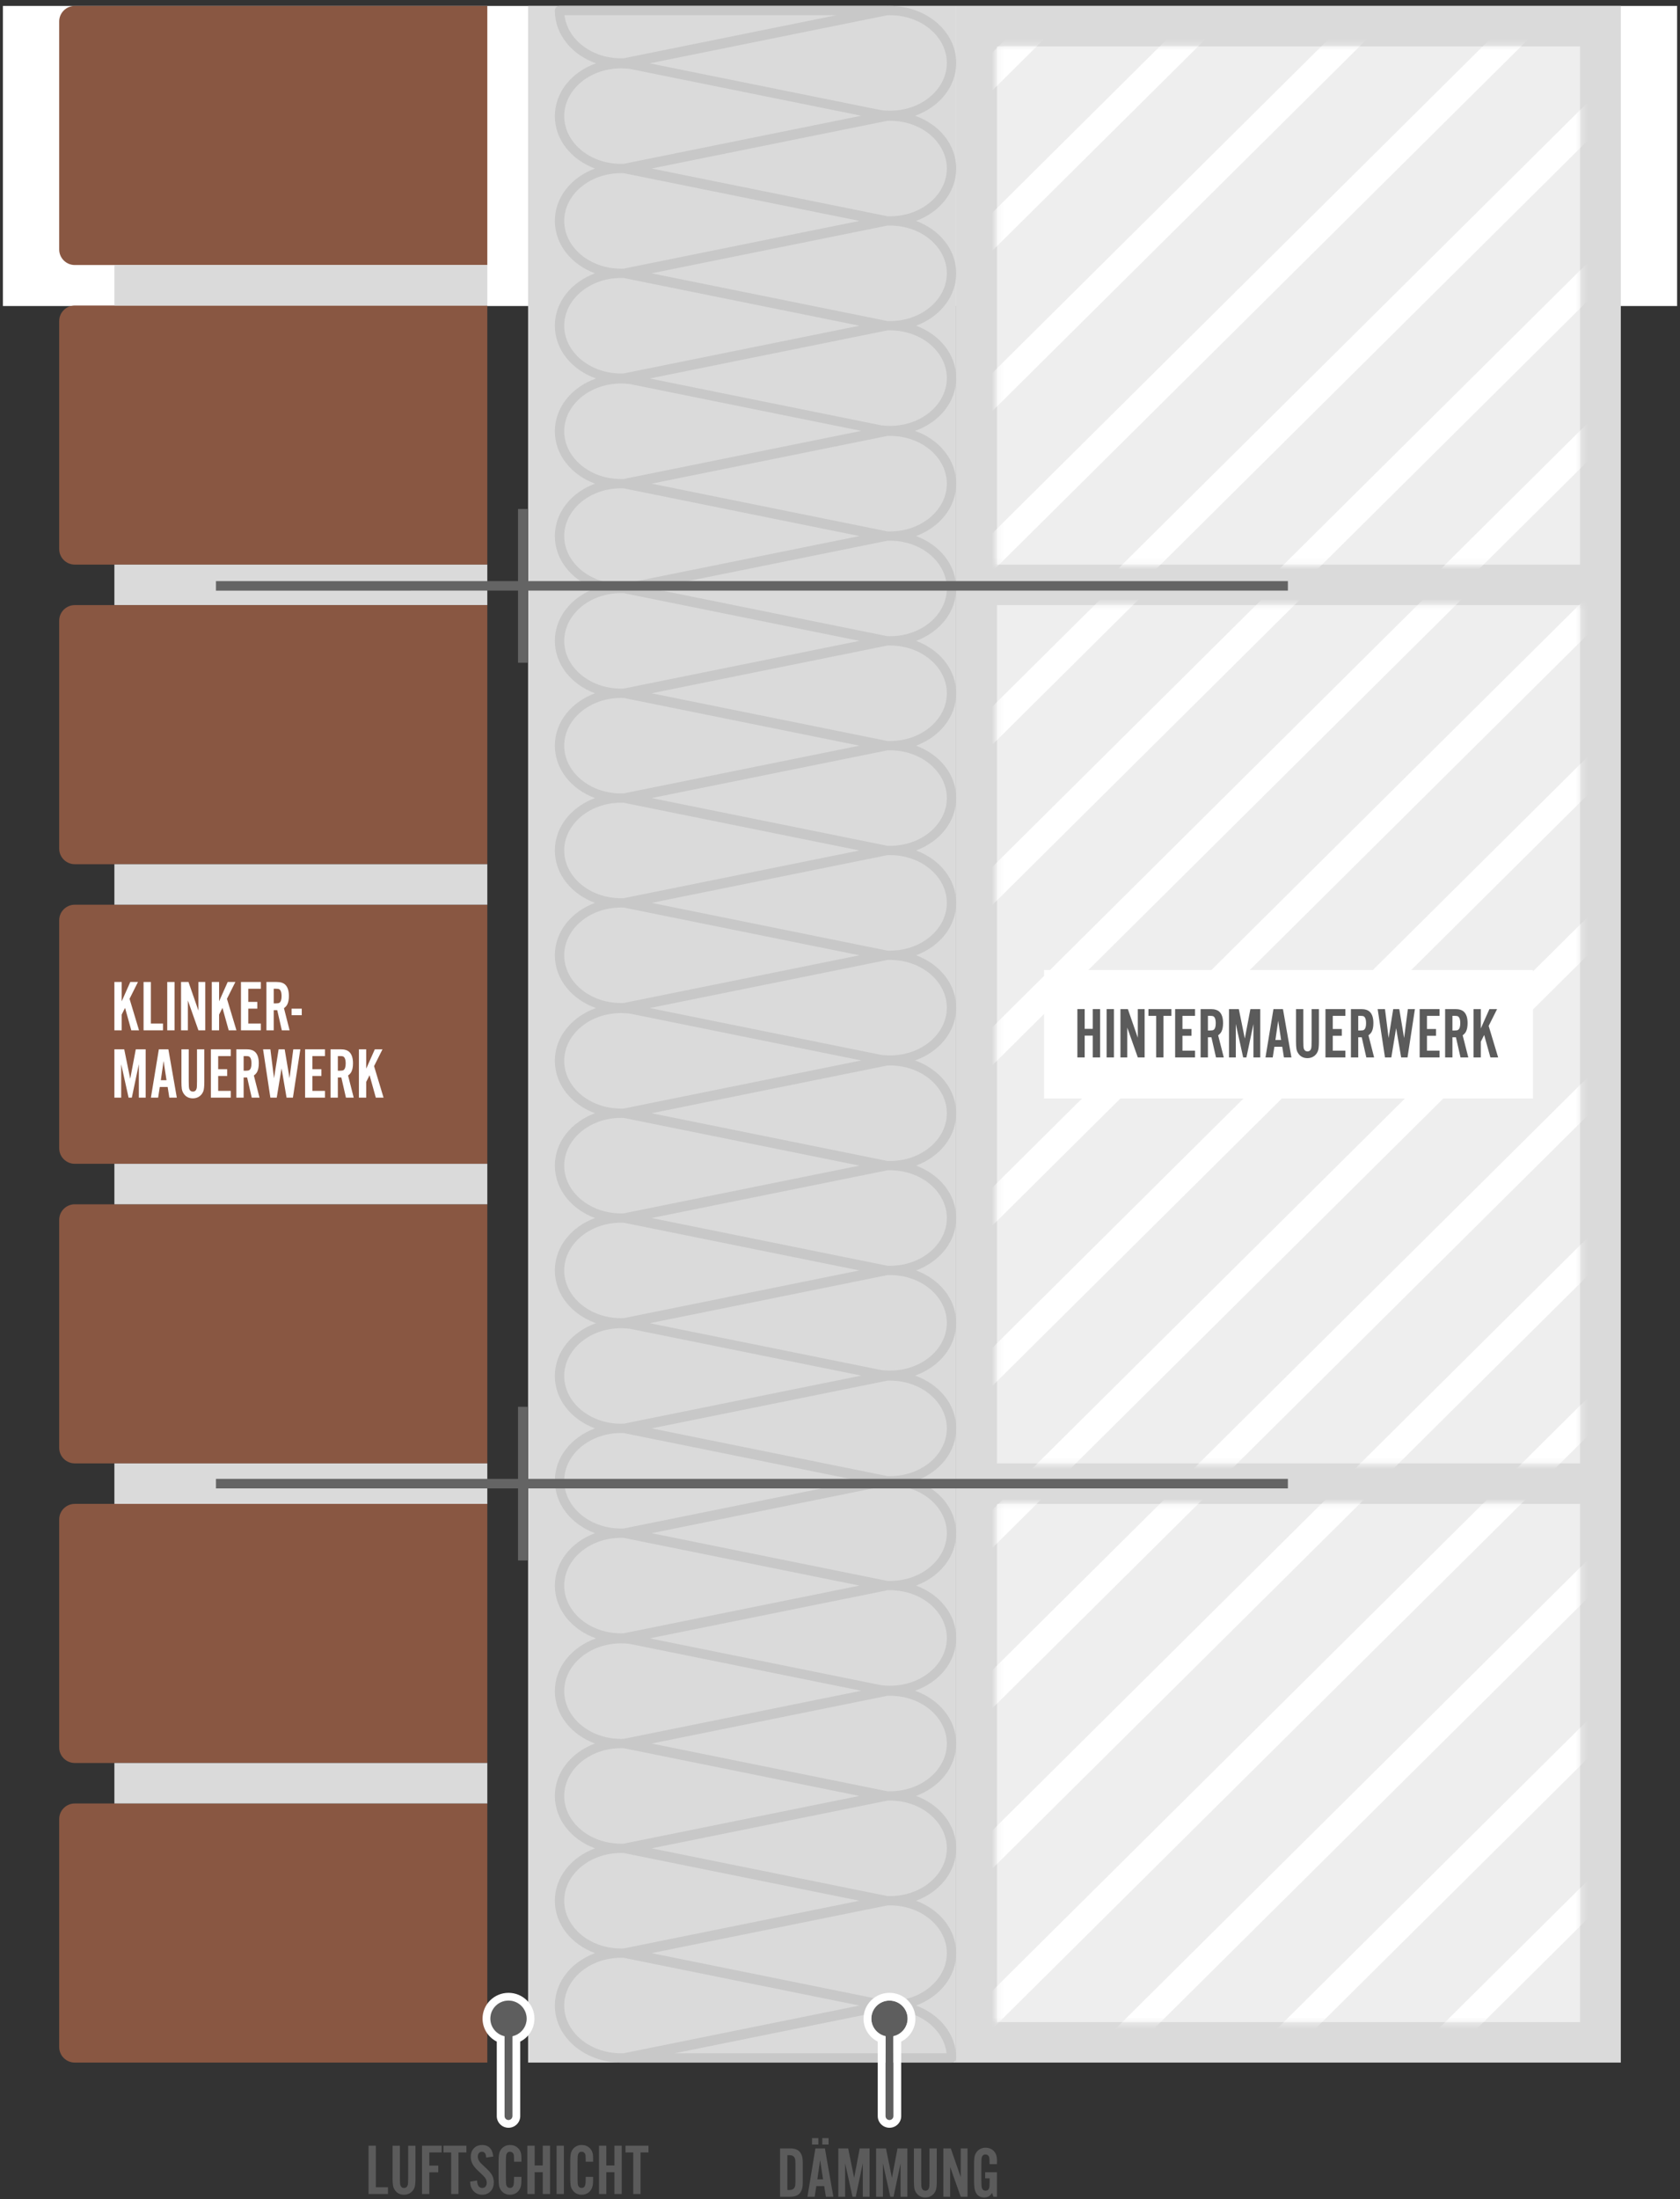 <svg width="282" height="369" viewBox="0 0 282 369" fill="none" xmlns="http://www.w3.org/2000/svg">
<rect x="0" y="0" width="282" height="369" fill="#333333" stroke="none"/>
<rect x="0.488" y="0.993" width="281.023" height="50.356" fill="white"/>
<path d="M9.937 3.6C9.937 2.16 11.113 0.993 12.563 0.993H81.799V44.469H12.563C11.113 44.469 9.937 43.301 9.937 41.862V3.6Z" fill="#895742"/>
<path d="M88.644 0.993H160.506V346.08H88.644V0.993Z" fill="#DADADA"/>
<path d="M160.506 0.993H272.064V346.08H160.506V0.993Z" fill="#DADADA"/>
<path d="M167.351 101.53H265.221V245.543H167.351V101.53Z" fill="#EEEEEE"/>
<path d="M167.351 7.786H265.221V94.737H167.351V7.786Z" fill="#EEEEEE"/>
<path d="M167.351 252.336H265.221V339.287H167.351V252.336Z" fill="#EEEEEE"/>
<path d="M9.937 53.868C9.937 52.429 11.113 51.261 12.563 51.261H81.799V94.737H12.563C11.113 94.737 9.937 93.57 9.937 92.13V53.868Z" fill="#895742"/>
<path d="M19.201 44.469H81.8V51.262H19.201V44.469Z" fill="#DADADA"/>
<path d="M19.201 94.737H81.8V101.53H19.201V94.737Z" fill="#DADADA"/>
<path d="M9.937 104.137C9.937 102.697 11.113 101.53 12.563 101.53H81.799V145.006H12.563C11.113 145.006 9.937 143.839 9.937 142.399V104.137Z" fill="#895742"/>
<path d="M9.937 154.406C9.937 152.966 11.113 151.799 12.563 151.799H81.799V195.275H12.563C11.113 195.275 9.937 194.107 9.937 192.668V154.406Z" fill="#895742"/>
<path d="M9.937 204.674C9.937 203.235 11.113 202.067 12.563 202.067H81.799V245.543H12.563C11.113 245.543 9.937 244.376 9.937 242.936V204.674Z" fill="#895742"/>
<path d="M9.937 254.943C9.937 253.504 11.113 252.336 12.563 252.336H81.799V295.812H12.563C11.113 295.812 9.937 294.645 9.937 293.205V254.943Z" fill="#895742"/>
<path d="M9.937 305.212C9.937 303.772 11.113 302.605 12.563 302.605H81.799V346.08H12.563C11.113 346.08 9.937 344.913 9.937 343.473V305.212Z" fill="#895742"/>
<path d="M19.201 195.274H81.8V202.067H19.201V195.274Z" fill="#DADADA"/>
<path d="M19.201 145.006H81.8V151.799H19.201V145.006Z" fill="#DADADA"/>
<path d="M19.201 245.543H81.8V252.336H19.201V245.543Z" fill="#DADADA"/>
<mask id="mask0_1104_1147" style="mask-type:alpha" maskUnits="userSpaceOnUse" x="167" y="101" width="99" height="145">
<path d="M167.351 101.53H265.221V245.543H167.351V101.53Z" fill="#DADADA"/>
</mask>
<g mask="url(#mask0_1104_1147)">
<path fill-rule="evenodd" clip-rule="evenodd" d="M195.711 358.632L428.974 127.107L432.193 130.303L198.93 361.827L195.711 358.632Z" fill="white"/>
<path fill-rule="evenodd" clip-rule="evenodd" d="M182.16 345.182L415.423 113.658L418.642 116.853L185.379 348.377L182.16 345.182Z" fill="white"/>
<path fill-rule="evenodd" clip-rule="evenodd" d="M168.609 331.732L401.872 100.208L405.092 103.403L171.829 334.928L168.609 331.732Z" fill="white"/>
<path fill-rule="evenodd" clip-rule="evenodd" d="M155.059 318.283L388.322 86.759L391.541 89.954L158.278 321.478L155.059 318.283Z" fill="white"/>
<path fill-rule="evenodd" clip-rule="evenodd" d="M114.407 277.935L347.67 46.41L350.889 49.605L117.626 281.13L114.407 277.935Z" fill="white"/>
<path fill-rule="evenodd" clip-rule="evenodd" d="M73.756 237.586L307.019 6.061L310.238 9.257L76.975 240.781L73.756 237.586Z" fill="white"/>
<path fill-rule="evenodd" clip-rule="evenodd" d="M100.856 264.485L334.119 32.961L337.339 36.156L104.076 267.68L100.856 264.485Z" fill="white"/>
<path fill-rule="evenodd" clip-rule="evenodd" d="M141.509 304.833L374.772 73.309L377.991 76.504L144.728 308.029L141.509 304.833Z" fill="white"/>
<path fill-rule="evenodd" clip-rule="evenodd" d="M87.306 251.035L320.569 19.511L323.788 22.706L90.525 254.23L87.306 251.035Z" fill="white"/>
<path fill-rule="evenodd" clip-rule="evenodd" d="M60.205 224.136L293.468 -7.388L296.687 -4.193L63.424 227.331L60.205 224.136Z" fill="white"/>
<path fill-rule="evenodd" clip-rule="evenodd" d="M127.958 291.384L361.221 59.86L364.44 63.055L131.177 294.579L127.958 291.384Z" fill="white"/>
<path fill-rule="evenodd" clip-rule="evenodd" d="M46.654 210.687L279.917 -20.838L283.136 -17.643L49.873 213.882L46.654 210.687Z" fill="white"/>
</g>
<path d="M19.201 295.812H81.8V302.605H19.201V295.812Z" fill="#DADADA"/>
<mask id="mask1_1104_1147" style="mask-type:alpha" maskUnits="userSpaceOnUse" x="167" y="7" width="99" height="88">
<path d="M167.351 7.786H265.221V94.737H167.351V7.786Z" fill="#DADADA"/>
</mask>
<g mask="url(#mask1_1104_1147)">
<path fill-rule="evenodd" clip-rule="evenodd" d="M206.66 264.888L439.923 33.363L443.142 36.559L209.879 268.083L206.66 264.888Z" fill="white"/>
<path fill-rule="evenodd" clip-rule="evenodd" d="M193.109 251.438L426.372 19.914L429.592 23.109L196.329 254.633L193.109 251.438Z" fill="white"/>
<path fill-rule="evenodd" clip-rule="evenodd" d="M179.56 237.989L412.823 6.464L416.042 9.659L182.779 241.184L179.56 237.989Z" fill="white"/>
<path fill-rule="evenodd" clip-rule="evenodd" d="M166.008 224.539L399.271 -6.985L402.49 -3.79L169.227 227.734L166.008 224.539Z" fill="white"/>
<path fill-rule="evenodd" clip-rule="evenodd" d="M125.356 184.19L358.619 -47.334L361.839 -44.139L128.576 187.386L125.356 184.19Z" fill="white"/>
<path fill-rule="evenodd" clip-rule="evenodd" d="M84.705 143.842L317.968 -87.683L321.187 -84.488L87.924 147.037L84.705 143.842Z" fill="white"/>
<path fill-rule="evenodd" clip-rule="evenodd" d="M111.806 170.741L345.069 -60.784L348.288 -57.588L115.025 173.936L111.806 170.741Z" fill="white"/>
<path fill-rule="evenodd" clip-rule="evenodd" d="M152.458 211.09L385.721 -20.435L388.94 -17.239L155.677 214.285L152.458 211.09Z" fill="white"/>
<path fill-rule="evenodd" clip-rule="evenodd" d="M98.255 157.291L331.518 -74.233L334.737 -71.038L101.474 160.486L98.255 157.291Z" fill="white"/>
<path fill-rule="evenodd" clip-rule="evenodd" d="M71.154 130.392L304.417 -101.132L307.636 -97.937L74.374 133.587L71.154 130.392Z" fill="white"/>
<path fill-rule="evenodd" clip-rule="evenodd" d="M138.907 197.64L372.17 -33.884L375.389 -30.689L142.126 200.835L138.907 197.64Z" fill="white"/>
<path fill-rule="evenodd" clip-rule="evenodd" d="M57.603 116.943L290.866 -114.582L294.086 -111.387L60.823 120.138L57.603 116.943Z" fill="white"/>
</g>
<mask id="mask2_1104_1147" style="mask-type:alpha" maskUnits="userSpaceOnUse" x="167" y="252" width="99" height="88">
<path d="M167.351 252.336H265.221V339.287H167.351V252.336Z" fill="#DADADA"/>
</mask>
<g mask="url(#mask2_1104_1147)">
<path fill-rule="evenodd" clip-rule="evenodd" d="M206.66 509.438L439.923 277.914L443.142 281.109L209.879 512.633L206.66 509.438Z" fill="white"/>
<path fill-rule="evenodd" clip-rule="evenodd" d="M193.109 495.988L426.372 264.464L429.592 267.659L196.329 499.184L193.109 495.988Z" fill="white"/>
<path fill-rule="evenodd" clip-rule="evenodd" d="M179.56 482.539L412.823 251.015L416.042 254.21L182.779 485.734L179.56 482.539Z" fill="white"/>
<path fill-rule="evenodd" clip-rule="evenodd" d="M166.009 469.089L399.272 237.565L402.491 240.76L169.228 472.284L166.009 469.089Z" fill="white"/>
<path fill-rule="evenodd" clip-rule="evenodd" d="M125.357 428.741L358.62 197.216L361.84 200.412L128.577 431.936L125.357 428.741Z" fill="white"/>
<path fill-rule="evenodd" clip-rule="evenodd" d="M84.706 388.392L317.969 156.867L321.188 160.063L87.925 391.587L84.706 388.392Z" fill="white"/>
<path fill-rule="evenodd" clip-rule="evenodd" d="M111.807 415.291L345.07 183.767L348.289 186.962L115.026 418.486L111.807 415.291Z" fill="white"/>
<path fill-rule="evenodd" clip-rule="evenodd" d="M152.459 455.64L385.722 224.116L388.941 227.311L155.678 458.835L152.459 455.64Z" fill="white"/>
<path fill-rule="evenodd" clip-rule="evenodd" d="M98.256 401.842L331.519 170.317L334.738 173.512L101.475 405.037L98.256 401.842Z" fill="white"/>
<path fill-rule="evenodd" clip-rule="evenodd" d="M71.155 374.943L304.418 143.418L307.637 146.613L74.374 378.138L71.155 374.943Z" fill="white"/>
<path fill-rule="evenodd" clip-rule="evenodd" d="M138.908 442.19L372.171 210.666L375.39 213.861L142.127 445.385L138.908 442.19Z" fill="white"/>
<path fill-rule="evenodd" clip-rule="evenodd" d="M57.605 361.493L290.867 129.969L294.087 133.164L60.824 364.688L57.605 361.493Z" fill="white"/>
</g>
<path d="M175.249 162.76H257.32V184.314H175.249V162.76Z" fill="white"/>
<path d="M183.431 173.766H182.073V177.426H180.846V169.317H182.073V172.632H183.431V169.317H184.658V177.426H183.431V173.766Z" fill="#5B5B5B"/>
<path d="M186.98 169.317V177.426H185.753V169.317H186.98Z" fill="#5B5B5B"/>
<path d="M192.133 177.426H190.99L189.219 172.418V177.426H188.076V169.317H189.32L190.99 174.129V169.317H192.133V177.426Z" fill="#5B5B5B"/>
<path d="M195.299 170.452V177.426H194.072V170.452H192.774V169.317H196.628V170.452H195.299Z" fill="#5B5B5B"/>
<path d="M200.596 169.317V170.452H198.483V172.656H199.998V173.79H198.483V176.291H200.596V177.426H197.256V169.317H200.596Z" fill="#5B5B5B"/>
<path d="M202.757 174.04V177.426H201.53V169.317H203.247C203.894 169.317 204.375 169.468 204.69 169.769C205.097 170.161 205.3 170.792 205.3 171.664C205.3 172.266 205.208 172.745 205.025 173.101C204.909 173.323 204.726 173.527 204.474 173.713L205.42 177.426H204.115L203.343 174.04H202.757ZM202.757 172.905H203.152C203.423 172.905 203.608 172.871 203.708 172.804C203.952 172.642 204.073 172.268 204.073 171.681C204.073 171.206 203.994 170.868 203.834 170.666C203.774 170.594 203.71 170.543 203.642 170.511C203.543 170.472 203.379 170.452 203.152 170.452H202.757V172.905Z" fill="#5B5B5B"/>
<path d="M211.543 177.426H210.399V171.818L209.22 177.426H208.676L207.437 171.818V177.426H206.294V169.317H207.946L208.951 174.26L209.885 169.317H211.543V177.426Z" fill="#5B5B5B"/>
<path d="M215.235 175.638H213.913L213.637 177.426H212.422L213.757 169.317H215.355L216.773 177.426H215.517L215.235 175.638ZM215.044 174.503L214.553 171.272L214.086 174.503H215.044Z" fill="#5B5B5B"/>
<path d="M220.161 169.317H221.388V174.782C221.388 175.543 221.332 176.067 221.22 176.356C221.053 176.788 220.777 177.109 220.394 177.319C220.115 177.469 219.806 177.545 219.467 177.545C218.86 177.545 218.383 177.331 218.036 176.903C217.801 176.614 217.659 176.297 217.611 175.952C217.567 175.64 217.545 175.25 217.545 174.782V169.317H218.772V174.658C218.772 175.362 218.8 175.794 218.856 175.952C218.96 176.257 219.163 176.41 219.467 176.41C219.798 176.41 220.009 176.232 220.101 175.875C220.141 175.725 220.161 175.319 220.161 174.658V169.317Z" fill="#5B5B5B"/>
<path d="M225.829 169.317V170.452H223.716V172.656H225.23V173.79H223.716V176.291H225.829V177.426H222.489V169.317H225.829Z" fill="#5B5B5B"/>
<path d="M227.989 174.04V177.426H226.762V169.317H228.48C229.126 169.317 229.607 169.468 229.922 169.769C230.329 170.161 230.533 170.792 230.533 171.664C230.533 172.266 230.441 172.745 230.258 173.101C230.142 173.323 229.958 173.527 229.707 173.713L230.653 177.426H229.348L228.576 174.04H227.989ZM227.989 172.905H228.384C228.656 172.905 228.841 172.871 228.941 172.804C229.184 172.642 229.306 172.268 229.306 171.681C229.306 171.206 229.226 170.868 229.067 170.666C229.007 170.594 228.943 170.543 228.875 170.511C228.775 170.472 228.612 170.452 228.384 170.452H227.989V172.905Z" fill="#5B5B5B"/>
<path d="M236.26 177.426H235.195L234.351 172.513L233.543 177.426H232.478L231.251 169.317H232.478L233.088 174.17L233.86 169.317H234.878L235.692 174.17L236.32 169.317H237.505L236.26 177.426Z" fill="#5B5B5B"/>
<path d="M241.641 169.317V170.452H239.528V172.656H241.042V173.79H239.528V176.291H241.641V177.426H238.301V169.317H241.641Z" fill="#5B5B5B"/>
<path d="M243.801 174.04V177.426H242.575V169.317H244.292C244.939 169.317 245.419 169.468 245.735 169.769C246.142 170.161 246.345 170.792 246.345 171.664C246.345 172.266 246.253 172.745 246.07 173.101C245.954 173.323 245.771 173.527 245.519 173.713L246.465 177.426H245.16L244.388 174.04H243.801ZM243.801 172.905H244.197C244.468 172.905 244.653 172.871 244.753 172.804C244.996 172.642 245.118 172.268 245.118 171.681C245.118 171.206 245.038 170.868 244.879 170.666C244.819 170.594 244.755 170.543 244.687 170.511C244.588 170.472 244.424 170.452 244.197 170.452H243.801V172.905Z" fill="#5B5B5B"/>
<path d="M247.339 169.317H248.566V172.561L250.008 169.317H251.295L249.882 172.139L251.474 177.426H250.175L249.128 173.66L248.566 174.782V177.426H247.339V169.317Z" fill="#5B5B5B"/>
<path d="M19.201 164.767H20.428V168.011L21.87 164.767H23.157L21.745 167.589L23.337 172.876H22.038L20.991 169.11L20.428 170.232V172.876H19.201V164.767Z" fill="white"/>
<path d="M27.359 171.741V172.876H24.097V164.767H25.324V171.741H27.359Z" fill="white"/>
<path d="M29.298 164.767V172.876H28.071V164.767H29.298Z" fill="white"/>
<path d="M34.451 172.876H33.308L31.536 167.868V172.876H30.393V164.767H31.638L33.308 169.579V164.767H34.451V172.876Z" fill="white"/>
<path d="M35.552 164.767H36.779V168.011L38.221 164.767H39.508L38.096 167.589L39.688 172.876H38.389L37.342 169.11L36.779 170.232V172.876H35.552V164.767Z" fill="white"/>
<path d="M43.787 164.767V165.902H41.675V168.106H43.189V169.24H41.675V171.741H43.787V172.876H40.448V164.767H43.787Z" fill="white"/>
<path d="M45.948 169.49V172.876H44.721V164.767H46.439C47.085 164.767 47.566 164.918 47.881 165.219C48.288 165.611 48.492 166.243 48.492 167.114C48.492 167.716 48.4 168.195 48.216 168.551C48.1 168.773 47.917 168.977 47.666 169.163L48.611 172.876H47.306L46.535 169.49H45.948ZM45.948 168.355H46.343C46.614 168.355 46.8 168.322 46.9 168.254C47.143 168.092 47.265 167.718 47.265 167.132C47.265 166.656 47.185 166.318 47.025 166.116C46.965 166.045 46.902 165.993 46.834 165.961C46.734 165.922 46.57 165.902 46.343 165.902H45.948V168.355Z" fill="white"/>
<path d="M50.652 169.246V170.339H48.94V169.246H50.652Z" fill="white"/>
<path d="M24.45 184.173H23.307V178.565L22.128 184.173H21.583L20.344 178.565V184.173H19.201V176.064H20.853L21.858 181.007L22.792 176.064H24.45V184.173Z" fill="white"/>
<path d="M28.143 182.385H26.82L26.545 184.173H25.33L26.664 176.064H28.262L29.681 184.173H28.424L28.143 182.385ZM27.951 181.25L27.46 178.019L26.994 181.25H27.951Z" fill="white"/>
<path d="M33.068 176.064H34.295V181.529C34.295 182.29 34.239 182.814 34.128 183.103C33.96 183.535 33.685 183.856 33.302 184.066C33.022 184.216 32.713 184.292 32.374 184.292C31.768 184.292 31.291 184.078 30.944 183.65C30.708 183.361 30.567 183.044 30.519 182.7C30.475 182.387 30.453 181.997 30.453 181.529V176.064H31.68V181.405C31.68 182.109 31.708 182.541 31.764 182.7C31.867 183.004 32.071 183.157 32.374 183.157C32.705 183.157 32.917 182.979 33.008 182.622C33.048 182.472 33.068 182.066 33.068 181.405V176.064Z" fill="white"/>
<path d="M38.736 176.064V177.199H36.623V179.403H38.138V180.537H36.623V183.038H38.736V184.173H35.397V176.064H38.736Z" fill="white"/>
<path d="M40.897 180.787V184.173H39.67V176.064H41.387C42.034 176.064 42.515 176.215 42.83 176.516C43.237 176.908 43.44 177.539 43.44 178.411C43.44 179.013 43.349 179.492 43.165 179.848C43.049 180.07 42.866 180.274 42.614 180.46L43.56 184.173H42.255L41.483 180.787H40.897ZM40.897 179.652H41.292C41.563 179.652 41.748 179.618 41.848 179.551C42.092 179.389 42.213 179.015 42.213 178.428C42.213 177.953 42.133 177.615 41.974 177.413C41.914 177.341 41.85 177.29 41.782 177.258C41.683 177.219 41.519 177.199 41.292 177.199H40.897V179.652Z" fill="white"/>
<path d="M49.168 184.173H48.102L47.259 179.26L46.451 184.173H45.385L44.158 176.064H45.385L45.996 180.917L46.768 176.064H47.785L48.599 180.917L49.228 176.064H50.413L49.168 184.173Z" fill="white"/>
<path d="M54.548 176.064V177.199H52.436V179.403H53.95V180.537H52.436V183.038H54.548V184.173H51.209V176.064H54.548Z" fill="white"/>
<path d="M56.709 180.787V184.173H55.482V176.064H57.2C57.846 176.064 58.327 176.215 58.642 176.516C59.049 176.908 59.252 177.539 59.252 178.411C59.252 179.013 59.161 179.492 58.977 179.848C58.861 180.07 58.678 180.274 58.427 180.46L59.372 184.173H58.068L57.295 180.787H56.709ZM56.709 179.652H57.104C57.375 179.652 57.561 179.618 57.66 179.551C57.904 179.389 58.026 179.015 58.026 178.428C58.026 177.953 57.946 177.615 57.786 177.413C57.726 177.341 57.663 177.29 57.595 177.258C57.495 177.219 57.331 177.199 57.104 177.199H56.709V179.652Z" fill="white"/>
<path d="M60.246 176.064H61.473V179.308L62.915 176.064H64.202L62.79 178.886L64.382 184.173H63.083L62.035 180.407L61.473 181.529V184.173H60.246V176.064Z" fill="white"/>
<path fill-rule="evenodd" clip-rule="evenodd" d="M158.934 10.565C158.934 14.881 154.772 18.578 149.372 18.578C148.873 18.578 148.384 18.546 147.907 18.484L109.068 10.627L148.948 2.559C149.088 2.554 149.23 2.551 149.372 2.551C154.772 2.551 158.934 6.248 158.934 10.565ZM105.735 11.562L144.574 19.419L104.695 27.487C104.558 27.492 104.42 27.495 104.282 27.495L104.27 27.495L104.258 27.495C98.864 27.49 94.708 23.795 94.708 19.482C94.708 15.165 98.87 11.468 104.27 11.468C104.768 11.468 105.258 11.5 105.735 11.562ZM109.376 28.274L148.947 36.28C149.088 36.285 149.229 36.288 149.372 36.288C154.772 36.288 158.934 32.591 158.934 28.274C158.934 23.958 154.772 20.261 149.372 20.261C149.229 20.261 149.088 20.264 148.947 20.269L109.376 28.274ZM104.695 29.061L144.266 37.067L104.696 45.072C104.564 45.077 104.431 45.08 104.298 45.08L104.27 45.08L104.241 45.08C98.855 45.067 94.708 41.376 94.708 37.067C94.708 32.754 98.863 29.059 104.257 29.053L104.27 29.053L104.283 29.053C104.421 29.053 104.558 29.056 104.695 29.061ZM109.376 45.859L148.948 53.865C149.076 53.87 149.204 53.872 149.333 53.873L149.372 53.872L149.41 53.873C154.791 53.855 158.934 50.166 158.934 45.859C158.934 41.543 154.772 37.846 149.372 37.846C149.229 37.846 149.087 37.849 148.946 37.854L109.376 45.859ZM104.693 46.646L144.265 54.652L104.695 62.657C104.554 62.662 104.412 62.665 104.27 62.665C98.87 62.665 94.708 58.968 94.708 54.651C94.708 50.343 98.855 46.651 104.241 46.638L104.27 46.638L104.298 46.638C104.431 46.638 104.562 46.641 104.693 46.646ZM104.27 64.348C104.768 64.348 105.258 64.38 105.735 64.441L144.574 72.299L104.695 80.367C104.554 80.372 104.412 80.374 104.27 80.374C98.87 80.374 94.708 76.677 94.708 72.361C94.708 68.044 98.87 64.348 104.27 64.348ZM160.504 81.153C160.504 77.088 157.606 73.715 153.598 72.299C157.606 70.883 160.504 67.51 160.504 63.444C160.504 59.437 157.689 56.102 153.771 54.652C157.689 53.201 160.504 49.866 160.504 45.859C160.504 41.852 157.689 38.517 153.77 37.067C157.689 35.616 160.504 32.281 160.504 28.274C160.504 24.209 157.606 20.835 153.598 19.419C157.606 18.004 160.504 14.63 160.504 10.565C160.504 5.169 155.401 0.993 149.372 0.993C149.246 0.993 149.121 0.995 148.997 0.998C148.967 0.995 148.937 0.993 148.906 0.993H93.923C93.489 0.993 93.138 1.342 93.138 1.772C93.138 5.838 96.035 9.211 100.043 10.627C96.035 12.043 93.138 15.416 93.138 19.482C93.138 23.489 95.952 26.823 99.871 28.274C95.952 29.725 93.138 33.059 93.138 37.067C93.138 41.074 95.952 44.408 99.871 45.859C95.952 47.31 93.138 50.644 93.138 54.651C93.138 58.717 96.035 62.09 100.043 63.506C96.035 64.922 93.138 68.295 93.138 72.361C93.138 76.368 95.952 79.703 99.871 81.153C95.952 82.604 93.138 85.939 93.138 89.946C93.138 93.953 95.952 97.287 99.871 98.738C95.952 100.189 93.138 103.524 93.138 107.531C93.138 111.538 95.953 114.873 99.871 116.323C95.953 117.774 93.138 121.109 93.138 125.116C93.138 129.123 95.952 132.458 99.871 133.908C95.952 135.359 93.138 138.694 93.138 142.701C93.138 146.708 95.953 150.043 99.871 151.493C95.953 152.944 93.138 156.279 93.138 160.286C93.138 164.351 96.035 167.725 100.043 169.14C96.035 170.556 93.138 173.93 93.138 177.995C93.138 182.002 95.952 185.337 99.871 186.788C95.952 188.238 93.138 191.573 93.138 195.58C93.138 199.587 95.952 202.922 99.871 204.372C95.952 205.823 93.138 209.158 93.138 213.165C93.138 217.23 96.035 220.604 100.043 222.02C96.035 223.435 93.138 226.809 93.138 230.874C93.138 234.881 95.952 238.216 99.871 239.667C95.952 241.117 93.138 244.452 93.138 248.459C93.138 252.466 95.953 255.801 99.871 257.252C95.953 258.702 93.138 262.037 93.138 266.044C93.138 270.11 96.035 273.483 100.043 274.899C96.035 276.315 93.138 279.688 93.138 283.754C93.138 287.761 95.952 291.095 99.871 292.546C95.952 293.997 93.138 297.331 93.138 301.338C93.138 305.345 95.952 308.68 99.871 310.131C95.952 311.582 93.138 314.916 93.138 318.923C93.138 322.93 95.952 326.265 99.871 327.716C95.952 329.166 93.138 332.501 93.138 336.508C93.138 341.903 98.24 346.08 104.27 346.08C104.395 346.08 104.52 346.078 104.645 346.074C104.676 346.078 104.707 346.08 104.738 346.08H159.721C160.155 346.08 160.506 345.731 160.506 345.301C160.506 341.293 157.691 337.958 153.772 336.508C157.69 335.057 160.504 331.722 160.504 327.716C160.504 323.709 157.689 320.374 153.771 318.923C157.689 317.472 160.504 314.138 160.504 310.131C160.504 306.124 157.689 302.789 153.771 301.338C157.689 299.888 160.504 296.553 160.504 292.546C160.504 288.48 157.606 285.107 153.598 283.691C157.606 282.275 160.504 278.902 160.504 274.837C160.504 270.829 157.689 267.495 153.77 266.044C157.689 264.593 160.504 261.259 160.504 257.251C160.504 253.244 157.689 249.91 153.771 248.459C157.689 247.008 160.504 243.674 160.504 239.667C160.504 235.601 157.606 232.228 153.599 230.812C157.606 229.396 160.504 226.023 160.504 221.957C160.504 217.95 157.689 214.616 153.771 213.165C157.689 211.714 160.504 208.38 160.504 204.373C160.504 200.365 157.689 197.031 153.771 195.58C157.689 194.129 160.504 190.795 160.504 186.788C160.504 182.722 157.606 179.349 153.598 177.933C157.606 176.517 160.504 173.144 160.504 169.078C160.504 165.071 157.689 161.736 153.771 160.286C157.689 158.835 160.504 155.5 160.504 151.493C160.504 147.486 157.689 144.152 153.771 142.701C157.689 141.25 160.504 137.916 160.504 133.908C160.504 129.901 157.689 126.566 153.77 125.116C157.689 123.665 160.504 120.33 160.504 116.323C160.504 112.316 157.689 108.982 153.771 107.531C157.689 106.08 160.504 102.745 160.504 98.738C160.504 94.731 157.689 91.397 153.77 89.946C157.689 88.495 160.504 85.161 160.504 81.153ZM113.227 344.521L148.946 337.295C149.088 337.29 149.231 337.287 149.374 337.287C154.446 337.287 158.426 340.548 158.891 344.521L113.227 344.521ZM144.267 336.508L104.695 328.502C104.564 328.498 104.433 328.495 104.301 328.495L104.27 328.495L104.238 328.495C98.854 328.509 94.708 332.2 94.708 336.508C94.708 340.825 98.87 344.521 104.27 344.521C104.413 344.521 104.556 344.519 104.698 344.513L144.267 336.508ZM104.27 326.937L104.245 326.936C98.857 326.925 94.708 323.233 94.708 318.923C94.708 314.615 98.854 310.924 104.238 310.91L104.27 310.91L104.301 310.91C104.433 310.91 104.564 310.913 104.695 310.918L144.266 318.923L104.694 326.929C104.562 326.934 104.429 326.936 104.295 326.936L104.27 326.937ZM109.376 327.716L148.947 335.721C149.088 335.726 149.229 335.729 149.372 335.729C154.772 335.729 158.934 332.032 158.934 327.716C158.934 323.406 154.784 319.714 149.397 319.702L149.372 319.702L149.346 319.702C149.213 319.703 149.079 319.705 148.947 319.71L109.376 327.716ZM149.403 318.144C154.788 318.13 158.934 314.439 158.934 310.131C158.934 305.821 154.784 302.129 149.397 302.117L149.372 302.118L149.346 302.117C149.213 302.118 149.079 302.12 148.947 302.125L109.376 310.131L148.947 318.136C149.078 318.141 149.209 318.144 149.341 318.144L149.372 318.144L149.403 318.144ZM144.574 283.691L105.736 275.834C105.258 275.772 104.769 275.74 104.27 275.74C98.87 275.74 94.708 279.437 94.708 283.754C94.708 288.063 98.857 291.756 104.245 291.767L104.27 291.767L104.295 291.767C104.429 291.767 104.562 291.764 104.694 291.759L144.574 283.691ZM104.694 274.05L144.266 266.044L104.697 258.039C104.555 258.033 104.413 258.031 104.27 258.031C98.87 258.031 94.708 261.728 94.708 266.044C94.708 270.361 98.87 274.057 104.27 274.057C104.412 274.057 104.554 274.055 104.694 274.05ZM149.372 282.85C148.873 282.85 148.383 282.818 147.906 282.756L109.068 274.899L148.947 266.831C149.088 266.826 149.229 266.823 149.372 266.823C154.772 266.823 158.934 270.52 158.934 274.837C158.934 279.153 154.772 282.85 149.372 282.85ZM104.295 309.352C104.429 309.351 104.562 309.349 104.694 309.344L144.266 301.338L104.695 293.333C104.564 293.328 104.433 293.325 104.301 293.325L104.27 293.325L104.238 293.325C98.854 293.339 94.708 297.03 94.708 301.338C94.708 305.648 98.857 309.34 104.245 309.352L104.27 309.352L104.295 309.352ZM109.375 257.252L148.945 265.257C149.086 265.262 149.229 265.265 149.372 265.265C154.772 265.265 158.934 261.568 158.934 257.251C158.934 252.942 154.784 249.249 149.397 249.238L149.372 249.238L149.346 249.238C149.213 249.238 149.08 249.241 148.948 249.246L109.375 257.252ZM104.694 256.465L144.266 248.459L104.695 240.454C104.554 240.448 104.412 240.446 104.27 240.446C98.87 240.446 94.708 244.143 94.708 248.459C94.708 252.776 98.87 256.472 104.27 256.472C104.412 256.472 104.553 256.47 104.694 256.465ZM149.372 247.68L149.341 247.68C149.209 247.68 149.077 247.677 148.946 247.672L109.376 239.667L148.947 231.661C149.088 231.656 149.229 231.653 149.372 231.653C154.772 231.653 158.934 235.35 158.934 239.667C158.934 243.975 154.788 247.666 149.403 247.68L149.372 247.68ZM104.694 238.88L144.573 230.812L105.734 222.954C105.257 222.893 104.768 222.861 104.27 222.861C98.87 222.861 94.708 226.558 94.708 230.874C94.708 235.191 98.87 238.888 104.27 238.888C104.412 238.888 104.554 238.885 104.694 238.88ZM109.068 222.02L147.907 229.877C148.384 229.939 148.873 229.971 149.372 229.971C154.772 229.971 158.934 226.274 158.934 221.957C158.934 217.653 154.795 213.965 149.418 213.944L149.372 213.944L149.326 213.944C149.199 213.944 149.072 213.947 148.947 213.952L109.068 222.02ZM149.418 212.386C154.795 212.365 158.934 208.677 158.934 204.373C158.934 200.056 154.772 196.359 149.372 196.359C149.229 196.359 149.088 196.362 148.947 196.367L109.376 204.372L148.948 212.378C149.073 212.383 149.199 212.385 149.326 212.386L149.372 212.386L149.418 212.386ZM144.265 213.165L104.694 205.159C104.568 205.155 104.442 205.152 104.316 205.152L104.27 205.152L104.224 205.152C98.846 205.173 94.708 208.861 94.708 213.165C94.708 217.481 98.87 221.178 104.27 221.178C104.412 221.178 104.554 221.175 104.695 221.17L144.265 213.165ZM144.574 177.933L105.737 170.076C105.259 170.014 104.769 169.982 104.27 169.982C98.87 169.982 94.708 173.679 94.708 177.995C94.708 182.312 98.87 186.008 104.27 186.008C104.412 186.008 104.554 186.006 104.695 186.001L144.574 177.933ZM104.693 168.291L144.265 160.286L104.695 152.28C104.554 152.275 104.412 152.272 104.27 152.272C98.87 152.272 94.708 155.969 94.708 160.286C94.708 164.602 98.87 168.299 104.27 168.299C104.412 168.299 104.553 168.297 104.693 168.291ZM149.372 159.506L149.43 159.507C154.802 159.48 158.934 155.794 158.934 151.493C158.934 147.177 154.772 143.48 149.372 143.48C149.229 143.48 149.087 143.483 148.946 143.488L109.375 151.493L148.947 159.499C149.068 159.503 149.191 159.506 149.313 159.507L149.372 159.506ZM149.372 177.091C148.872 177.091 148.382 177.059 147.904 176.997L109.068 169.14L148.948 161.072C149.069 161.068 149.191 161.065 149.313 161.065L149.372 161.065L149.43 161.065C154.802 161.091 158.934 164.777 158.934 169.078C158.934 173.394 154.772 177.091 149.372 177.091ZM104.316 203.593C104.443 203.593 104.569 203.59 104.695 203.586L144.266 195.58L104.695 187.575C104.554 187.569 104.412 187.567 104.27 187.567C98.87 187.567 94.708 191.264 94.708 195.58C94.708 199.884 98.846 203.572 104.224 203.593L104.27 203.593L104.316 203.593ZM104.696 150.706L144.266 142.701L104.694 134.695C104.566 134.69 104.437 134.688 104.308 134.688L104.27 134.688L104.231 134.688C98.85 134.705 94.708 138.394 94.708 142.701C94.708 147.017 98.87 150.714 104.27 150.714C104.413 150.714 104.554 150.711 104.696 150.706ZM104.27 133.129L104.308 133.129C104.438 133.129 104.566 133.126 104.695 133.122L144.267 125.116L104.698 117.111C104.556 117.105 104.413 117.103 104.27 117.103C98.87 117.103 94.708 120.8 94.708 125.116C94.708 129.422 98.85 133.112 104.231 133.129L104.27 133.129ZM109.376 133.908L148.947 141.914C149.088 141.919 149.23 141.922 149.372 141.922C154.772 141.922 158.934 138.225 158.934 133.908C158.934 129.592 154.772 125.895 149.372 125.895C149.229 125.895 149.088 125.898 148.947 125.903L109.376 133.908ZM109.375 116.323L148.944 124.329C149.086 124.334 149.228 124.336 149.372 124.336C154.772 124.336 158.934 120.64 158.934 116.323C158.934 112.019 154.795 108.331 149.418 108.31L149.372 108.31L149.326 108.31C149.199 108.31 149.072 108.313 148.947 108.318L109.375 116.323ZM149.418 106.752C154.795 106.731 158.934 103.043 158.934 98.738C158.934 94.422 154.772 90.725 149.372 90.725C149.229 90.725 149.087 90.728 148.946 90.733L109.376 98.738L148.948 106.744C149.073 106.749 149.199 106.751 149.326 106.752L149.372 106.752L149.418 106.752ZM144.265 107.531L104.694 99.525C104.563 99.52 104.431 99.518 104.298 99.517L104.27 99.517L104.241 99.517C98.855 99.53 94.708 103.222 94.708 107.531C94.708 111.847 98.87 115.544 104.27 115.544C104.412 115.544 104.554 115.541 104.695 115.536L144.265 107.531ZM149.372 71.457C148.873 71.457 148.384 71.425 147.906 71.364L109.068 63.506L148.946 55.438C149.075 55.434 149.204 55.431 149.334 55.431L149.372 55.431L149.41 55.431C154.791 55.448 158.934 59.138 158.934 63.444C158.934 67.76 154.772 71.457 149.372 71.457ZM104.298 97.959L104.27 97.959L104.241 97.959C98.855 97.946 94.708 94.255 94.708 89.946C94.708 85.629 98.87 81.933 104.27 81.933C104.412 81.933 104.554 81.935 104.695 81.94L144.266 89.946L104.695 97.951C104.564 97.956 104.431 97.959 104.298 97.959ZM140.414 2.552H94.753C95.218 6.524 99.198 9.786 104.27 9.786C104.412 9.786 104.553 9.783 104.694 9.778L140.414 2.552ZM148.946 89.159L109.376 81.153L148.947 73.148C149.088 73.143 149.229 73.14 149.372 73.14C154.772 73.14 158.934 76.837 158.934 81.153C158.934 85.47 154.772 89.167 149.372 89.167C149.229 89.167 149.087 89.164 148.946 89.159ZM148.946 194.793L109.376 186.788L148.946 178.782C149.087 178.777 149.229 178.774 149.372 178.774C154.772 178.774 158.934 182.471 158.934 186.788C158.934 191.104 154.772 194.801 149.372 194.801C149.229 194.801 149.087 194.798 148.946 194.793ZM149.341 300.559L149.372 300.559L149.403 300.559C154.788 300.545 158.934 296.854 158.934 292.546C158.934 288.229 154.772 284.533 149.372 284.533C149.229 284.533 149.088 284.535 148.947 284.54L109.376 292.546L148.947 300.552C149.078 300.556 149.209 300.559 149.341 300.559Z" fill="#C8C8C8"/>
<path fill-rule="evenodd" clip-rule="evenodd" d="M88.4 338.701C88.4 340.138 87.389 341.341 86.034 341.647C86.022 341.65 86.013 341.661 86.013 341.673V341.673L86.013 355.059C86.013 355.419 85.719 355.71 85.356 355.71V355.71C84.994 355.71 84.7 355.419 84.7 355.059L84.7 341.673V341.673C84.7 341.661 84.691 341.65 84.678 341.647C83.324 341.341 82.312 340.138 82.312 338.701C82.312 337.032 83.675 335.68 85.356 335.68C87.037 335.68 88.4 337.032 88.4 338.701Z" fill="#5E5E5E"/>
<path fill-rule="evenodd" clip-rule="evenodd" d="M87.326 342.559L87.326 355.059C87.326 356.139 86.444 357.014 85.356 357.014C84.268 357.014 83.386 356.139 83.386 355.059L83.386 342.559C81.97 341.845 80.999 340.387 80.999 338.701C80.999 336.312 82.95 334.376 85.356 334.376C87.763 334.376 89.713 336.312 89.713 338.701C89.713 340.387 88.742 341.845 87.326 342.559ZM86.013 341.673L86.013 355.059C86.013 355.419 85.719 355.71 85.356 355.71C84.993 355.71 84.7 355.419 84.7 355.059L84.7 341.673C84.7 341.661 84.691 341.65 84.678 341.647C83.323 341.341 82.312 340.138 82.312 338.701C82.312 337.032 83.675 335.68 85.356 335.68C87.037 335.68 88.4 337.032 88.4 338.701C88.4 340.138 87.389 341.341 86.034 341.647C86.022 341.65 86.013 341.661 86.013 341.673Z" fill="white"/>
<path d="M65.124 366.998V368.133H61.862V360.024H63.089V366.998H65.124Z" fill="#5B5B5B"/>
<path d="M68.512 360.024H69.739V365.489C69.739 366.25 69.683 366.775 69.571 367.064C69.403 367.495 69.128 367.816 68.745 368.026C68.466 368.176 68.156 368.252 67.817 368.252C67.211 368.252 66.734 368.038 66.387 367.61C66.151 367.321 66.01 367.004 65.962 366.66C65.918 366.347 65.896 365.957 65.896 365.489V360.024H67.123V365.365C67.123 366.07 67.151 366.501 67.207 366.66C67.311 366.965 67.514 367.117 67.817 367.117C68.148 367.117 68.36 366.939 68.452 366.582C68.492 366.432 68.512 366.026 68.512 365.365V360.024Z" fill="#5B5B5B"/>
<path d="M74.138 360.024V361.159H72.067V363.363H73.569V364.497H72.067V368.133H70.84V360.024H74.138Z" fill="#5B5B5B"/>
<path d="M76.962 361.159V368.133H75.735V361.159H74.437V360.024H78.291V361.159H76.962Z" fill="#5B5B5B"/>
<path d="M82.798 361.842L81.613 362.02C81.581 361.711 81.531 361.496 81.463 361.373C81.347 361.151 81.16 361.04 80.9 361.04C80.697 361.04 80.533 361.107 80.41 361.242C80.274 361.389 80.206 361.589 80.206 361.842C80.206 362.111 80.282 362.367 80.434 362.608C80.561 362.814 80.851 363.119 81.302 363.523C81.9 364.066 82.301 364.493 82.504 364.806C82.76 365.198 82.888 365.656 82.888 366.179C82.888 366.757 82.726 367.234 82.403 367.61C82.036 368.038 81.549 368.252 80.942 368.252C80.196 368.252 79.63 367.941 79.243 367.319C79.035 366.986 78.925 366.567 78.913 366.06L80.081 365.864C80.116 366.699 80.408 367.117 80.954 367.117C81.19 367.117 81.373 367.034 81.505 366.868C81.637 366.705 81.702 366.495 81.702 366.238C81.702 365.929 81.597 365.636 81.385 365.359C81.242 365.173 80.922 364.854 80.428 364.402C79.945 363.959 79.6 363.567 79.392 363.226C79.145 362.822 79.021 362.385 79.021 361.913C79.021 361.264 79.221 360.755 79.62 360.387C79.963 360.066 80.404 359.906 80.942 359.906C81.609 359.906 82.109 360.161 82.445 360.672C82.62 360.941 82.738 361.331 82.798 361.842Z" fill="#5B5B5B"/>
<path d="M87.526 362.709H86.287C86.283 362.179 86.273 361.834 86.257 361.676C86.233 361.474 86.159 361.315 86.036 361.201C85.916 361.094 85.772 361.04 85.605 361.04C85.278 361.04 85.068 361.218 84.976 361.575C84.936 361.725 84.916 362.131 84.916 362.793V365.365C84.916 366.07 84.942 366.501 84.994 366.66C85.102 366.965 85.303 367.117 85.599 367.117C85.846 367.117 86.026 367.012 86.137 366.802C86.217 366.652 86.263 366.363 86.275 365.935C86.283 365.594 86.287 365.369 86.287 365.258H87.526V365.769C87.526 366.224 87.498 366.563 87.442 366.784C87.326 367.256 87.099 367.622 86.76 367.883C86.441 368.129 86.058 368.252 85.611 368.252C85.004 368.252 84.527 368.038 84.18 367.61C83.937 367.313 83.793 366.996 83.749 366.66C83.709 366.363 83.689 365.959 83.689 365.448V362.709C83.689 361.909 83.745 361.371 83.857 361.094C84.029 360.662 84.304 360.343 84.683 360.137C84.962 359.983 85.273 359.906 85.617 359.906C86.123 359.906 86.55 360.06 86.897 360.369C87.209 360.642 87.404 361.003 87.484 361.45C87.512 361.62 87.526 361.88 87.526 362.228V362.709Z" fill="#5B5B5B"/>
<path d="M91.105 364.474H89.746V368.133H88.519V360.024H89.746V363.339H91.105V360.024H92.332V368.133H91.105V364.474Z" fill="#5B5B5B"/>
<path d="M94.654 360.024V368.133H93.427V360.024H94.654Z" fill="#5B5B5B"/>
<path d="M99.556 362.709H98.317C98.313 362.179 98.303 361.834 98.287 361.676C98.263 361.474 98.189 361.315 98.065 361.201C97.946 361.094 97.802 361.04 97.634 361.04C97.307 361.04 97.098 361.218 97.006 361.575C96.966 361.725 96.946 362.131 96.946 362.793V365.365C96.946 366.07 96.972 366.501 97.024 366.66C97.132 366.965 97.333 367.117 97.628 367.117C97.876 367.117 98.055 367.012 98.167 366.802C98.247 366.652 98.293 366.363 98.305 365.935C98.313 365.594 98.317 365.369 98.317 365.258H99.556V365.769C99.556 366.224 99.528 366.563 99.472 366.784C99.356 367.256 99.129 367.622 98.79 367.883C98.47 368.129 98.087 368.252 97.64 368.252C97.034 368.252 96.557 368.038 96.21 367.61C95.967 367.313 95.823 366.996 95.779 366.66C95.739 366.363 95.719 365.959 95.719 365.448V362.709C95.719 361.909 95.775 361.371 95.887 361.094C96.058 360.662 96.334 360.343 96.713 360.137C96.992 359.983 97.303 359.906 97.646 359.906C98.153 359.906 98.58 360.06 98.927 360.369C99.238 360.642 99.434 361.003 99.514 361.45C99.542 361.62 99.556 361.88 99.556 362.228V362.709Z" fill="#5B5B5B"/>
<path d="M103.135 364.474H101.776V368.133H100.549V360.024H101.776V363.339H103.135V360.024H104.362V368.133H103.135V364.474Z" fill="#5B5B5B"/>
<path d="M107.522 361.159V368.133H106.295V361.159H104.996V360.024H108.85V361.159H107.522Z" fill="#5B5B5B"/>
<path d="M130.938 368.59V360.482H132.679C134.068 360.482 134.756 361.246 134.744 362.775V366.297C134.756 367.826 134.068 368.59 132.679 368.59H130.938ZM132.164 367.456H132.547C132.895 367.452 133.148 367.345 133.308 367.135C133.407 367 133.469 366.838 133.493 366.648C133.509 366.497 133.517 366.305 133.517 366.072V362.995C133.517 362.599 133.493 362.339 133.445 362.216C133.322 361.82 133.022 361.62 132.547 361.616H132.164V367.456Z" fill="#5B5B5B"/>
<path d="M138.347 366.802H137.024L136.749 368.59H135.534L136.869 360.482H138.467L139.885 368.59H138.628L138.347 366.802ZM138.155 365.668L137.665 362.436L137.198 365.668H138.155ZM137.365 358.753V359.834H136.306V358.753H137.365ZM139.083 358.753V359.834H138.024V358.753H139.083Z" fill="#5B5B5B"/>
<path d="M145.966 368.59H144.823V362.983L143.644 368.59H143.099L141.86 362.983V368.59H140.717V360.482H142.369L143.374 365.424L144.308 360.482H145.966V368.59Z" fill="#5B5B5B"/>
<path d="M152.31 368.59H151.167V362.983L149.988 368.59H149.443L148.204 362.983V368.59H147.061V360.482H148.713L149.718 365.424L150.652 360.482H152.31V368.59Z" fill="#5B5B5B"/>
<path d="M156.02 360.482H157.247V365.947C157.247 366.707 157.192 367.232 157.08 367.521C156.912 367.953 156.637 368.274 156.254 368.483C155.975 368.634 155.665 368.709 155.326 368.709C154.72 368.709 154.243 368.495 153.896 368.068C153.66 367.779 153.519 367.462 153.471 367.117C153.427 366.804 153.405 366.414 153.405 365.947V360.482H154.632V365.822C154.632 366.527 154.66 366.959 154.716 367.117C154.819 367.422 155.023 367.575 155.326 367.575C155.657 367.575 155.869 367.396 155.961 367.04C156.001 366.889 156.02 366.484 156.02 365.822V360.482Z" fill="#5B5B5B"/>
<path d="M162.406 368.59H161.263L159.492 363.583V368.59H158.349V360.482H159.593L161.263 365.293V360.482H162.406V368.59Z" fill="#5B5B5B"/>
<path d="M167.344 364.486V368.59H166.746L166.518 367.949C166.374 368.175 166.235 368.339 166.099 368.442C165.868 368.62 165.574 368.709 165.219 368.709C164.601 368.709 164.152 368.478 163.873 368.014C163.709 367.737 163.605 367.424 163.562 367.076C163.522 366.751 163.502 366.394 163.502 366.006V363.167C163.502 362.367 163.558 361.828 163.669 361.551C163.841 361.119 164.116 360.801 164.495 360.595C164.774 360.44 165.088 360.363 165.435 360.363C165.942 360.363 166.37 360.517 166.722 360.826C167.029 361.096 167.222 361.456 167.302 361.907C167.334 362.086 167.35 362.329 167.35 362.638C167.35 362.733 167.348 362.896 167.344 363.125H166.105C166.105 362.646 166.095 362.315 166.075 362.133C166.051 361.931 165.977 361.773 165.854 361.658C165.734 361.551 165.59 361.498 165.423 361.498C165.088 361.498 164.876 361.676 164.788 362.032C164.749 362.187 164.729 362.593 164.729 363.25V365.828C164.729 366.509 164.759 366.939 164.818 367.117C164.914 367.422 165.118 367.575 165.429 367.575C165.76 367.575 165.969 367.4 166.057 367.052C166.097 366.885 166.117 366.478 166.117 365.828V365.501H165.369V364.486H167.344Z" fill="#5B5B5B"/>
<path fill-rule="evenodd" clip-rule="evenodd" d="M152.349 338.701C152.349 340.138 151.337 341.341 149.983 341.647C149.97 341.65 149.961 341.661 149.961 341.673V341.673L149.961 355.059C149.961 355.419 149.667 355.71 149.305 355.71V355.71C148.942 355.71 148.648 355.419 148.648 355.059L148.648 341.673V341.673C148.648 341.661 148.639 341.65 148.626 341.647C147.272 341.341 146.261 340.138 146.261 338.701C146.261 337.032 147.624 335.68 149.305 335.68C150.986 335.68 152.349 337.032 152.349 338.701Z" fill="#5E5E5E"/>
<path fill-rule="evenodd" clip-rule="evenodd" d="M151.274 342.559L151.274 355.059C151.274 356.139 150.392 357.014 149.304 357.014C148.216 357.014 147.335 356.139 147.335 355.059L147.335 342.559C145.918 341.845 144.947 340.387 144.947 338.701C144.947 336.312 146.898 334.376 149.304 334.376C151.711 334.376 153.662 336.312 153.662 338.701C153.662 340.387 152.691 341.845 151.274 342.559ZM149.961 341.673L149.961 355.059C149.961 355.419 149.667 355.71 149.304 355.71C148.942 355.71 148.648 355.419 148.648 355.059L148.648 341.673C148.648 341.661 148.639 341.65 148.626 341.647C147.272 341.341 146.261 340.138 146.261 338.701C146.261 337.032 147.623 335.68 149.304 335.68C150.986 335.68 152.348 337.032 152.348 338.701C152.348 340.138 151.337 341.341 149.983 341.647C149.97 341.65 149.961 341.661 149.961 341.673Z" fill="white"/>
<path fill-rule="evenodd" clip-rule="evenodd" d="M88.563 99.102V111.198H86.963L86.957 111.197V99.102L36.25 99.103V97.502L86.957 97.502V85.407H88.557L88.563 85.407V97.502L216.182 97.502V99.102L88.563 99.102Z" fill="#646464"/>
<path fill-rule="evenodd" clip-rule="evenodd" d="M88.563 249.74V261.835H86.963L86.957 261.835V249.74L36.25 249.74V248.14L86.957 248.14V236.044H88.557L88.563 236.045V248.14L216.182 248.14V249.74L88.563 249.74Z" fill="#646464"/>
</svg>
